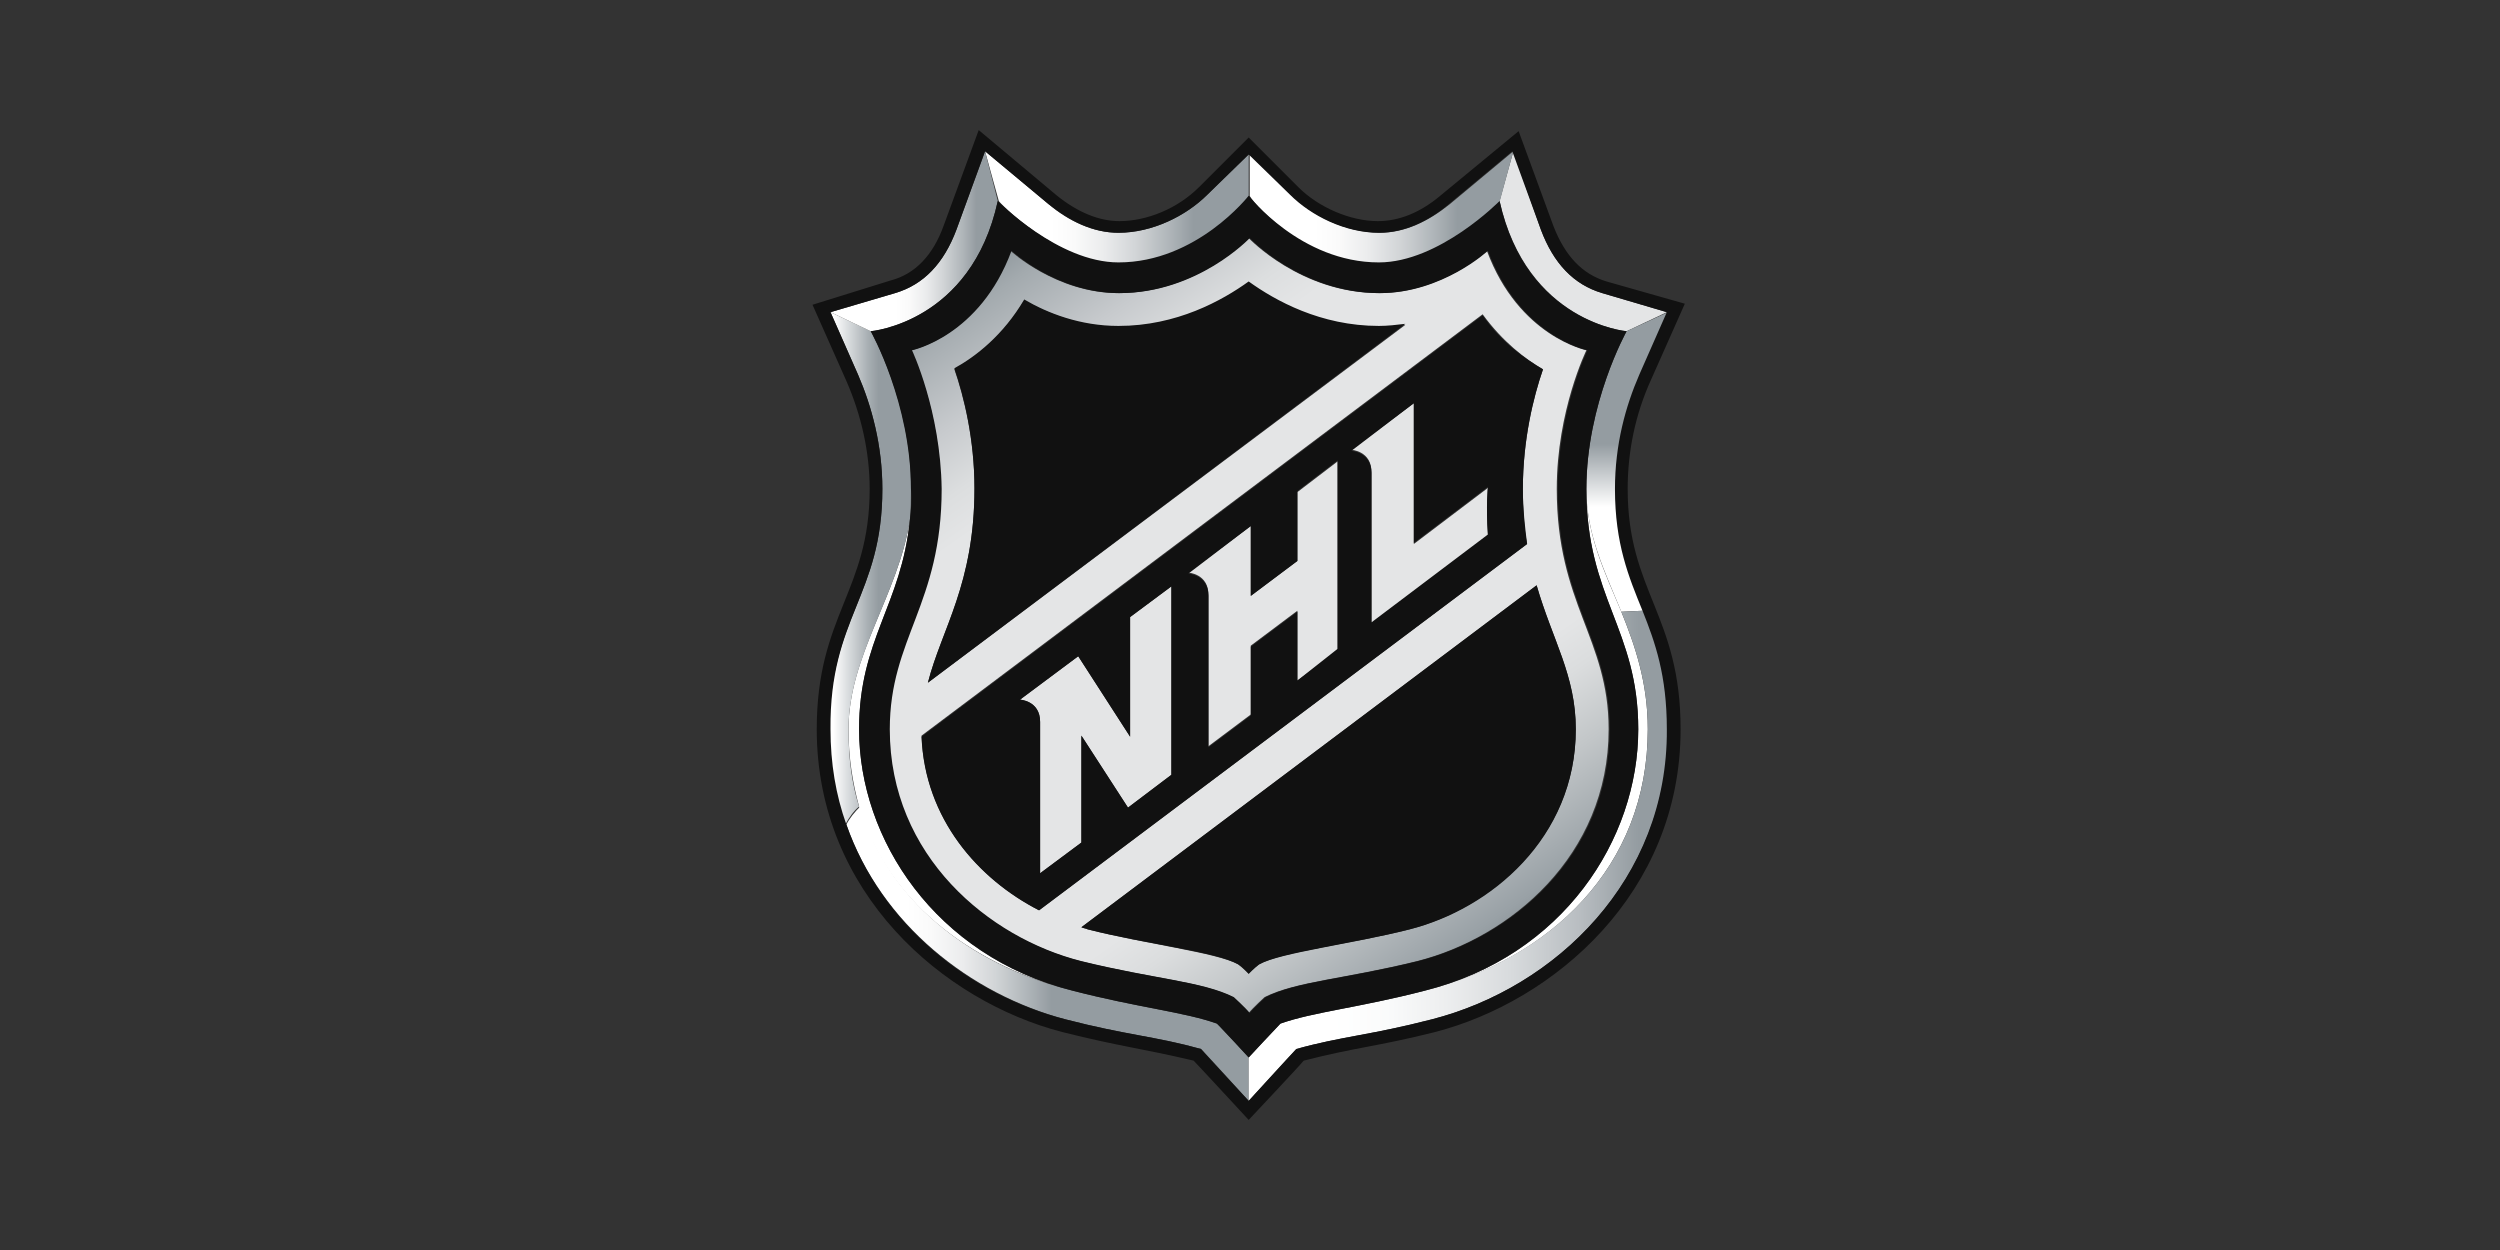 <?xml version="1.0" encoding="UTF-8"?> <svg xmlns="http://www.w3.org/2000/svg" width="200" height="100" viewBox="0 0 200 100" fill="none"><rect x="0" y="0" width="200" height="100" fill="#333333" stroke="none"/><g clip-path="url(#clip0_1225_396)"><path d="M68.727 58.342C68.727 51.143 72.114 48.433 72.792 41.573C71.86 47.586 67.88 52.414 67.88 58.342C67.88 60.629 68.218 62.662 68.727 64.525C71.183 72.825 78.636 77.398 85.75 79.261C74.825 76.467 68.727 67.15 68.727 58.342V58.342ZM131.823 58.342C131.823 54.616 130.807 51.651 129.706 48.941C128.351 45.723 126.911 42.759 126.911 39.117C126.911 47.84 131.061 50.381 131.061 58.342C131.061 67.15 125.048 76.467 114.037 79.261C123.947 76.721 131.823 69.437 131.823 58.342V58.342Z" fill="white"></path><path d="M128.181 23.449C125.895 22.771 124.285 21.077 123.269 18.367L121.067 12.1L119.966 16.08C122.168 25.82 130.129 26.498 130.129 26.498L133.348 24.973L128.181 23.449ZM90.408 58.935L86.258 52.498L81.6 55.971C81.6 55.971 83.209 56.056 83.209 57.749V69.861L86.512 67.404V58.85L90.239 64.609L93.711 61.984V46.909L90.408 49.365V58.935ZM103.79 44.876L100.063 47.671V42.081L95.066 45.808C95.066 45.808 96.675 45.892 96.675 47.586V59.697L100.063 57.157V51.651L103.79 48.857V54.446L107.008 52.075V36.915L103.79 39.371V44.876ZM113.106 43.521V32.257L108.109 35.983C108.109 35.983 109.718 36.068 109.718 37.762V49.873L119.034 42.843C118.865 40.472 119.034 39.032 119.034 39.032L113.106 43.521Z" fill="#E4E5E6"></path><path d="M70.59 39.117C70.59 47.671 66.355 49.365 66.355 58.342C66.355 61.053 66.779 63.678 67.626 65.965C67.88 65.457 68.303 64.864 68.727 64.525C68.134 62.662 67.88 60.629 67.88 58.342C67.88 52.498 71.86 47.586 72.792 41.573C72.876 40.811 72.876 39.964 72.876 39.117C72.961 32.257 69.658 26.498 69.658 26.498L66.44 24.973L68.642 29.97C69.743 32.511 70.59 35.645 70.59 39.117V39.117Z" fill="url(#paint0_linear_1225_396)"></path><path d="M126.911 39.117C126.911 42.759 128.351 45.638 129.706 48.941L131.484 48.857C130.383 46.147 129.282 43.521 129.282 39.117C129.282 35.645 130.129 32.511 131.23 29.97L133.432 24.973L130.129 26.498C130.129 26.498 126.911 32.257 126.911 39.117V39.117Z" fill="url(#paint1_linear_1225_396)"></path><path d="M97.353 81.887C94.727 80.955 91.085 80.617 85.835 79.261C78.636 77.483 71.267 72.825 68.811 64.525C68.388 64.948 67.964 65.457 67.71 65.965C70.505 73.926 77.619 79.516 85.242 81.548C90.154 82.819 92.441 82.903 96.082 83.92C96.591 84.428 99.894 88.07 99.894 88.07V84.597C99.894 84.597 97.692 82.141 97.353 81.887Z" fill="url(#paint2_linear_1225_396)"></path><path d="M86.428 76.89C92.272 78.33 96.083 78.499 98.623 79.77C98.623 79.77 99.555 80.617 99.894 81.04C100.233 80.617 101.164 79.77 101.164 79.77C103.705 78.499 107.516 78.33 113.36 76.89C120.728 75.027 128.69 68.505 128.69 58.342C128.69 51.059 124.54 48.349 124.54 39.117C124.54 32.85 126.911 28.022 126.911 28.022C126.911 28.022 121.491 26.921 118.95 20.061C118.95 20.061 115.308 23.449 110.311 23.449C104.044 23.449 99.894 19.045 99.894 19.045C99.894 19.045 95.744 23.449 89.477 23.449C84.48 23.449 80.838 20.061 80.838 20.061C78.297 26.921 72.877 28.022 72.877 28.022C72.877 28.022 75.248 32.85 75.248 39.117C75.248 48.349 71.098 51.059 71.098 58.342C71.098 68.59 79.059 75.027 86.428 76.89V76.89ZM126.064 58.342C126.064 66.981 119.204 72.655 112.767 74.349C108.109 75.535 102.519 76.128 100.741 77.144C100.317 77.398 99.894 77.906 99.894 77.906C99.894 77.906 99.386 77.398 99.047 77.144C97.353 76.213 91.679 75.535 87.02 74.349C86.851 74.265 86.682 74.265 86.512 74.18L122.93 46.824C124.201 51.228 126.064 54.023 126.064 58.342ZM123.439 29.547C122.676 31.749 121.829 35.221 121.829 39.117C121.829 40.726 121.914 42.251 122.168 43.521L83.125 72.825C78.212 70.284 73.978 65.457 73.724 58.85L118.611 25.142C120.22 27.345 121.999 28.7 123.439 29.547V29.547ZM77.958 39.117C77.958 35.136 77.111 31.749 76.349 29.547C78.043 28.615 80.245 26.921 81.939 24.041C83.802 25.058 86.428 26.159 89.477 26.159C94.135 26.159 97.776 24.126 99.894 22.602C102.011 24.126 105.653 26.159 110.311 26.159C111.073 26.159 111.751 26.074 112.428 25.989L74.232 54.616C75.333 50.296 77.958 46.739 77.958 39.117V39.117Z" fill="url(#paint3_linear_1225_396)"></path><path d="M89.476 21.077C95.744 21.077 99.894 15.742 99.894 15.742V12.354L96.591 15.572C94.897 17.266 92.187 18.621 89.476 18.621C87.444 18.621 85.496 17.689 83.887 16.334L78.805 12.1L79.906 16.08C79.821 16.08 84.649 21.077 89.476 21.077V21.077Z" fill="url(#paint4_linear_1225_396)"></path><path d="M131.823 58.342C131.823 69.437 123.947 76.721 113.953 79.261C108.702 80.617 105.06 80.955 102.435 81.887C102.096 82.226 99.894 84.597 99.894 84.597V88.07C99.894 88.07 103.282 84.428 103.705 83.92C107.347 82.903 109.634 82.819 114.546 81.548C124.455 79.007 133.432 70.369 133.432 58.342C133.432 54.023 132.501 51.397 131.484 48.857L129.706 48.941C130.807 51.651 131.823 54.616 131.823 58.342V58.342Z" fill="url(#paint5_linear_1225_396)"></path><path d="M110.311 21.077C115.139 21.077 119.966 16.165 119.966 16.165L121.067 12.1L115.986 16.334C114.292 17.689 112.428 18.621 110.396 18.621C107.686 18.621 104.975 17.266 103.282 15.572L99.979 12.354V15.657C99.894 15.742 104.044 21.077 110.311 21.077Z" fill="url(#paint6_linear_1225_396)"></path><path d="M79.822 16.08L78.805 12.1L76.518 18.367C75.502 21.077 73.893 22.771 71.606 23.449L66.44 24.973L69.658 26.498C69.658 26.498 77.704 25.82 79.822 16.08V16.08Z" fill="url(#paint7_linear_1225_396)"></path><path d="M74.232 54.616L112.428 25.905C111.751 25.989 110.988 26.074 110.311 26.074C105.653 26.074 102.011 24.042 99.894 22.517C97.776 24.042 94.135 26.074 89.476 26.074C86.427 26.074 83.802 25.058 81.939 23.957C80.245 26.836 78.043 28.53 76.349 29.462C77.111 31.664 77.958 35.136 77.958 39.032C77.958 46.739 75.333 50.297 74.232 54.616ZM86.512 74.18C86.681 74.265 86.851 74.265 87.02 74.349C91.678 75.535 97.268 76.128 99.047 77.144C99.47 77.398 99.894 77.906 99.894 77.906C99.894 77.906 100.402 77.398 100.741 77.144C102.434 76.213 108.109 75.535 112.767 74.349C119.204 72.74 126.064 67.066 126.064 58.342C126.064 54.023 124.201 51.228 122.93 46.824L86.512 74.18ZM69.573 39.117C69.573 47.332 65.339 49.195 65.339 58.342C65.339 71.47 75.502 80.109 84.988 82.565C89.73 83.75 91.17 83.835 95.49 84.851C95.828 85.19 99.894 89.594 99.894 89.594C99.894 89.594 103.959 85.275 104.298 84.851C108.617 83.75 110.057 83.75 114.8 82.565C124.285 80.109 134.448 71.47 134.448 58.342C134.448 49.195 130.214 47.332 130.214 39.117C130.214 36.153 130.807 33.188 132.077 30.393L134.787 24.296L128.52 22.517C126.572 21.924 125.217 20.484 124.285 18.113L121.49 10.491L115.223 15.657C113.614 17.012 111.92 17.69 110.226 17.69C108.024 17.69 105.483 16.589 103.874 14.979L99.894 10.999L95.913 14.979C94.219 16.673 91.763 17.69 89.561 17.69C87.952 17.69 86.258 17.012 84.564 15.657L78.297 10.406L75.502 18.028C74.655 20.4 73.215 21.924 71.267 22.432L65 24.38L67.71 30.478C68.896 33.188 69.573 36.153 69.573 39.117V39.117ZM71.606 23.449C73.893 22.771 75.502 21.077 76.518 18.367L78.805 12.1L83.887 16.334C85.581 17.69 87.444 18.621 89.476 18.621C92.186 18.621 94.897 17.266 96.591 15.572L99.894 12.354L103.197 15.572C104.891 17.266 107.601 18.621 110.311 18.621C112.344 18.621 114.291 17.69 115.901 16.334L120.982 12.1L123.269 18.367C124.285 21.077 125.894 22.771 128.181 23.449L133.347 24.973L131.145 29.97C130.044 32.511 129.197 35.56 129.197 39.117C129.197 43.521 130.298 46.147 131.4 48.857C132.416 51.398 133.347 54.023 133.347 58.342C133.432 70.369 124.455 79.007 114.546 81.548C109.633 82.819 107.347 82.903 103.705 83.92C103.197 84.428 99.894 88.07 99.894 88.07C99.894 88.07 96.506 84.428 96.082 83.92C92.441 82.903 90.154 82.819 85.242 81.548C77.619 79.6 70.505 74.011 67.71 65.965C66.863 63.593 66.44 61.053 66.44 58.342C66.355 49.365 70.59 47.671 70.59 39.117C70.59 35.645 69.743 32.511 68.642 29.97L66.44 24.973L71.606 23.449ZM83.124 72.825L122.168 43.521C121.999 42.166 121.829 40.726 121.829 39.117C121.829 35.136 122.676 31.749 123.438 29.547C121.999 28.7 120.135 27.429 118.611 25.227L73.723 58.935C73.978 65.541 78.297 70.369 83.124 72.825ZM113.106 32.257V43.436L119.034 38.948C119.034 38.948 118.865 40.387 119.034 42.759L109.718 49.788V37.847C109.718 36.153 108.109 36.068 108.109 36.068L113.106 32.257ZM100.063 42.081V47.671L103.79 44.876V39.286L107.008 36.83V51.906L103.79 54.446V48.941L100.063 51.736V57.241L96.675 59.782V47.671C96.675 45.977 95.066 45.892 95.066 45.892L100.063 42.081ZM86.258 52.498L90.408 58.935V49.365L93.711 46.909V61.984L90.239 64.61L86.512 58.85V67.404L83.209 69.861V57.749C83.209 56.056 81.6 55.971 81.6 55.971L86.258 52.498ZM72.792 41.573C72.114 48.433 68.727 51.143 68.727 58.342C68.727 67.15 74.824 76.467 85.835 79.261C91.085 80.617 94.727 80.955 97.353 81.887C97.692 82.226 99.894 84.597 99.894 84.597C99.894 84.597 102.096 82.226 102.434 81.887C105.06 80.955 108.702 80.617 113.953 79.261C125.048 76.467 131.061 67.15 131.061 58.342C131.061 50.297 126.911 47.84 126.911 39.117C126.911 32.257 130.129 26.498 130.129 26.498C130.129 26.498 122.083 25.82 119.966 16.08C119.966 16.08 115.138 20.993 110.311 20.993C104.044 20.993 99.894 15.657 99.894 15.657C99.894 15.657 95.744 20.993 89.476 20.993C84.649 20.993 79.821 16.08 79.821 16.08C77.704 25.82 69.658 26.498 69.658 26.498C69.658 26.498 72.876 32.257 72.876 39.117C72.961 40.049 72.876 40.811 72.792 41.573V41.573ZM72.961 28.022C72.961 28.022 78.382 26.921 80.922 20.061C80.922 20.061 84.564 23.449 89.561 23.449C95.828 23.449 99.978 19.045 99.978 19.045C99.978 19.045 104.128 23.449 110.396 23.449C115.392 23.449 119.034 20.061 119.034 20.061C121.575 26.921 126.995 28.022 126.995 28.022C126.995 28.022 124.624 32.85 124.624 39.117C124.624 48.349 128.774 51.059 128.774 58.342C128.774 68.505 120.813 75.027 113.445 76.89C107.601 78.33 103.79 78.499 101.249 79.77C101.249 79.77 100.317 80.617 99.978 81.04C99.639 80.617 98.708 79.77 98.708 79.77C96.167 78.499 92.356 78.33 86.512 76.89C79.144 75.027 71.183 68.505 71.183 58.342C71.183 51.059 75.333 48.349 75.333 39.117C75.248 32.85 72.961 28.022 72.961 28.022V28.022Z" fill="#111111"></path></g><defs><linearGradient id="paint0_linear_1225_396" x1="65.748" y1="45.503" x2="74.143" y2="45.503" gradientUnits="userSpaceOnUse"><stop offset="0.11" stop-color="white"></stop><stop offset="0.24" stop-color="#DCDFE1"></stop><stop offset="0.44" stop-color="#A8AFB3"></stop><stop offset="0.54" stop-color="#949CA1"></stop></linearGradient><linearGradient id="paint1_linear_1225_396" x1="130.146" y1="48.924" x2="130.146" y2="24.999" gradientUnits="userSpaceOnUse"><stop stop-color="white"></stop><stop offset="0.35" stop-color="white"></stop><stop offset="0.56" stop-color="#949CA1"></stop><stop offset="1" stop-color="#949CA1"></stop></linearGradient><linearGradient id="paint2_linear_1225_396" x1="67.685" y1="76.314" x2="99.911" y2="76.314" gradientUnits="userSpaceOnUse"><stop offset="0.15" stop-color="white"></stop><stop offset="0.21" stop-color="#FAFAFA"></stop><stop offset="0.29" stop-color="#EBECED"></stop><stop offset="0.37" stop-color="#D2D5D7"></stop><stop offset="0.45" stop-color="#AFB5B9"></stop><stop offset="0.51" stop-color="#949CA1"></stop></linearGradient><linearGradient id="paint3_linear_1225_396" x1="119.035" y1="74.68" x2="80.821" y2="20.12" gradientUnits="userSpaceOnUse"><stop stop-color="#949CA1"></stop><stop offset="0.01" stop-color="#99A1A6"></stop><stop offset="0.12" stop-color="#C2C6C8"></stop><stop offset="0.2" stop-color="#DBDDDE"></stop><stop offset="0.25" stop-color="#E4E5E6"></stop><stop offset="0.75" stop-color="#E4E5E6"></stop><stop offset="0.8" stop-color="#DCDEDF"></stop><stop offset="0.87" stop-color="#C7CACD"></stop><stop offset="0.97" stop-color="#A3AAAE"></stop><stop offset="1" stop-color="#949CA1"></stop></linearGradient><linearGradient id="paint4_linear_1225_396" x1="78.78" y1="16.588" x2="99.911" y2="16.588" gradientUnits="userSpaceOnUse"><stop offset="0.25" stop-color="white"></stop><stop offset="0.34" stop-color="#FAFAFA"></stop><stop offset="0.45" stop-color="#EBECED"></stop><stop offset="0.57" stop-color="#D2D5D7"></stop><stop offset="0.7" stop-color="#AFB5B9"></stop><stop offset="0.79" stop-color="#949CA1"></stop></linearGradient><linearGradient id="paint5_linear_1225_396" x1="99.911" y1="68.472" x2="133.432" y2="68.472" gradientUnits="userSpaceOnUse"><stop offset="0.2" stop-color="white"></stop><stop offset="0.33" stop-color="#FAFBFB"></stop><stop offset="0.47" stop-color="#EDEEEF"></stop><stop offset="0.63" stop-color="#D7DADC"></stop><stop offset="0.79" stop-color="#B8BDC1"></stop><stop offset="0.93" stop-color="#949CA1"></stop></linearGradient><linearGradient id="paint6_linear_1225_396" x1="99.911" y1="16.588" x2="121.042" y2="16.588" gradientUnits="userSpaceOnUse"><stop offset="0.25" stop-color="white"></stop><stop offset="0.34" stop-color="#FAFAFA"></stop><stop offset="0.45" stop-color="#EBECED"></stop><stop offset="0.57" stop-color="#D2D5D7"></stop><stop offset="0.7" stop-color="#AFB5B9"></stop><stop offset="0.79" stop-color="#949CA1"></stop></linearGradient><linearGradient id="paint7_linear_1225_396" x1="66.415" y1="19.332" x2="79.847" y2="19.332" gradientUnits="userSpaceOnUse"><stop offset="0.39" stop-color="white"></stop><stop offset="0.47" stop-color="#FAFAFA"></stop><stop offset="0.57" stop-color="#EBECED"></stop><stop offset="0.67" stop-color="#D2D5D7"></stop><stop offset="0.79" stop-color="#AFB5B9"></stop><stop offset="0.87" stop-color="#949CA1"></stop></linearGradient><clipPath id="clip0_1225_396"><rect width="69.787" height="80" fill="white" transform="translate(65 10)"></rect></clipPath></defs></svg> 